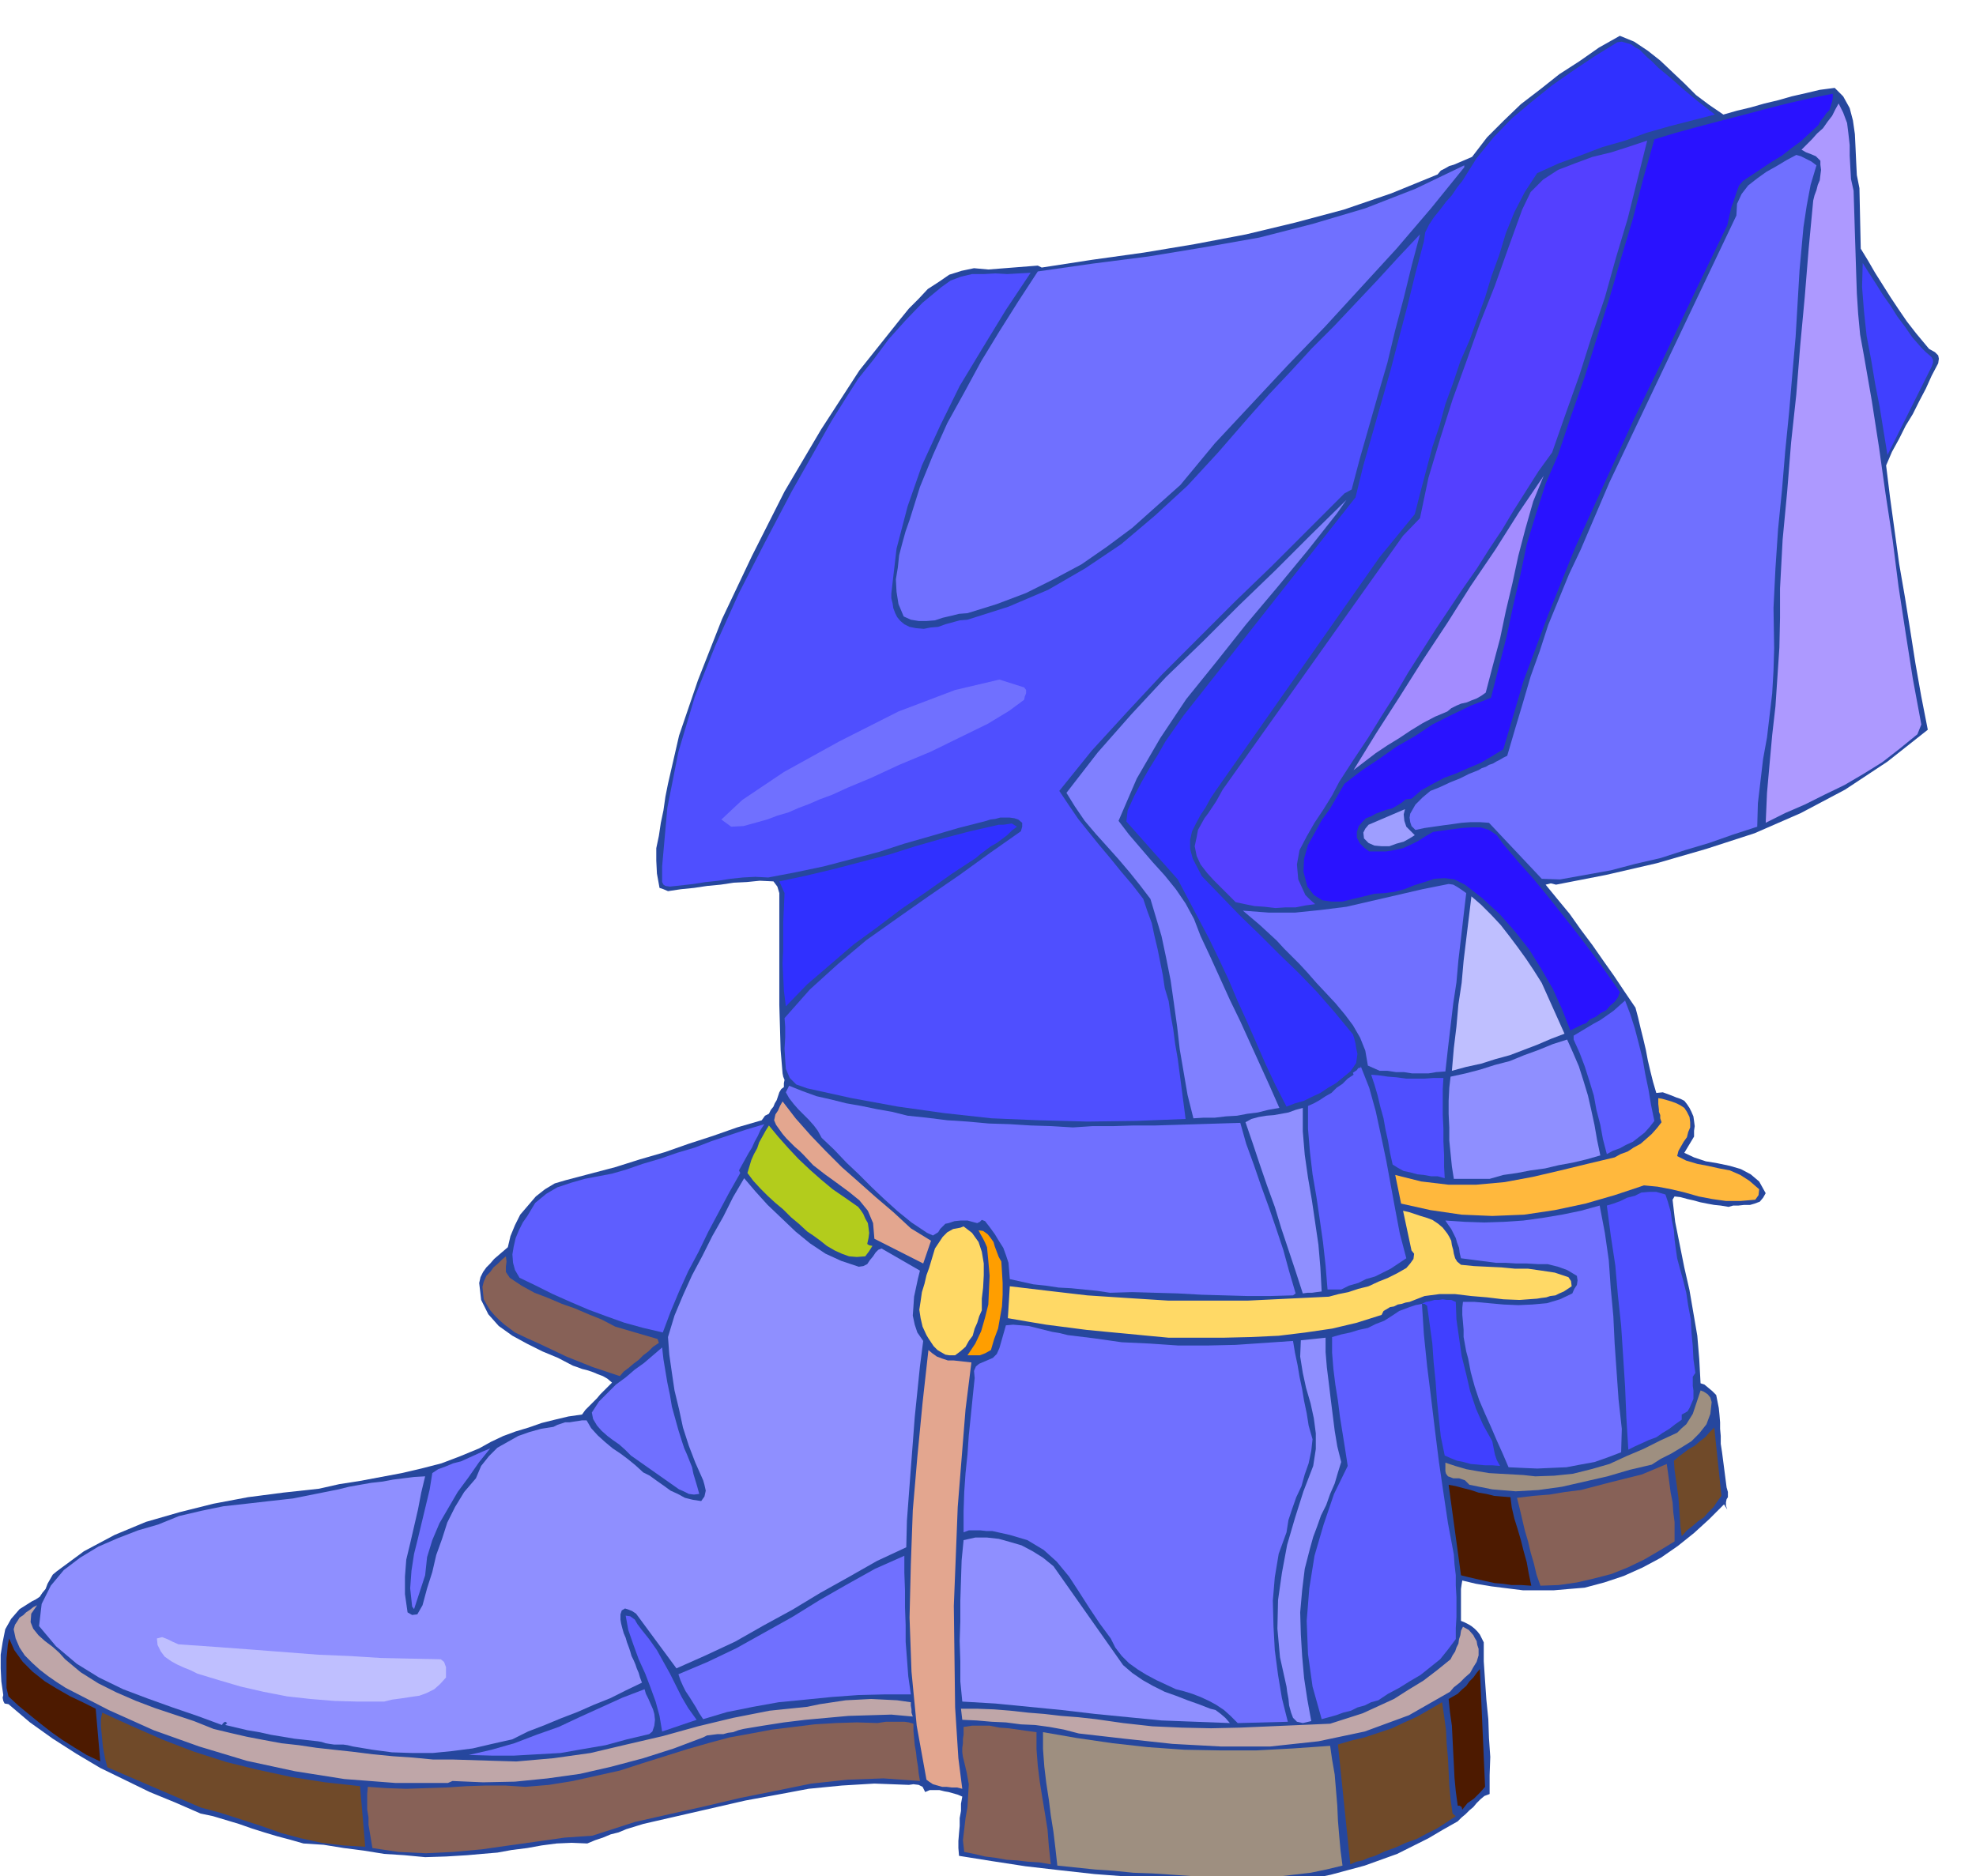<svg xmlns="http://www.w3.org/2000/svg" width="490.455" height="465.743" fill-rule="evenodd" stroke-linecap="round" preserveAspectRatio="none" viewBox="0 0 3035 2882"><style>.pen1{stroke:none}.brush2{fill:#9e8f80}.brush3{fill:#704a29}.brush4{fill:#876157}.brush5{fill:#4d1a00}.brush6{fill:#e3a68f}.brush8{fill:#8f8fff}.brush9{fill:#7070ff}.brush10{fill:#4040ff}.brush11{fill:#5e5eff}.brush12{fill:#bfbfff}.brush13{fill:#4f4fff}.brush20{fill:#3030ff}</style><path d="M1892 2896v-2l-53-4-52-3-53-4-53-4-54-6-52-6-52-8-50-8-1-12v-11l1-12 1-11v-12l2-11v-11l2-11-7-3-7-2-7-2-6-1-8-2h-15l-7 3-4-8-6-3-8-1-7 1-53-2-50 3-51 5-48 9-49 9-48 11-48 11-48 11-13 3-13 4-13 4-12 5-12 3-12 5-12 4-12 5-24-1-23 1-23 3-22 4-24 3-22 4-24 2-22 2-33 2-32 1-32-3-31-2-31-5-31-4-31-5-31-2-21-6-19-5-20-6-19-6-20-7-20-6-20-6-19-4-39-17-39-16-39-19-37-18-37-22-36-23-35-25-33-28-6-1-2-4-1-5 1-4-3-21-1-20v-21l3-19 4-20 9-16 13-15 19-12 6-3 6-4 4-6 5-6 3-8 4-7 4-7 6-5 42-31 47-25 48-20 52-15 52-13 53-10 54-7 55-6 31-7 32-5 32-6 32-6 30-7 31-8 29-11 29-12 18-10 19-9 19-7 20-6 20-7 20-5 21-5 21-3 5-7 6-6 6-6 6-6 5-6 6-6 6-6 6-6-7-6-7-4-8-3-7-3-9-3-8-2-8-3-6-2-23-12-24-10-24-12-22-12-21-15-16-18-11-22-3-26 2-9 4-8 5-7 6-6 6-7 7-6 7-6 7-6 4-17 7-17 8-16 12-14 12-14 14-11 15-9 17-5 38-10 38-10 38-12 38-11 37-13 37-12 37-13 38-11 5-7 6-3 3-6 4-5 2-5 3-5 2-6 2-6 3-5 4-3v-6l1-5-2-5-1-5-3-36-1-35-1-34v-172l-3-10-6-8-21-1-20 2-20 1-20 3-21 2-20 3-20 2-20 3-7-3-6-2-4-22-1-20v-19l4-19 3-20 4-19 3-21 4-20 17-74 29-85 37-94 46-97 50-99 56-95 59-91 63-79 13-16 15-15 14-15 17-11 16-11 19-6 19-4 22 2 76-6 6 3 78-12 79-11 78-13 79-15 75-18 75-20 73-25 71-29 5-6 6-3 7-4 7-2 7-3 7-3 7-3 7-3 23-30 26-26 26-25 30-23 29-23 31-20 30-21 32-18 22 9 21 14 19 15 19 18 18 17 18 18 20 15 22 15 21-6 21-5 21-6 21-5 21-6 22-5 21-5 23-3 13 13 10 18 5 19 3 21 1 21 1 22 1 20 4 20 2 93 11 18 11 19 12 19 12 19 12 18 13 19 14 18 15 18 5 6 9 5 2 2 3 3 1 5-1 7-10 19-9 20-10 19-10 20-11 18-10 20-11 20-9 21 6 49 7 51 7 51 9 52 8 50 8 51 9 51 10 51-62 49-65 43-68 36-71 31-74 24-76 22-78 18-77 15-8-2-8 2 18 22 19 23 17 24 18 24 16 23 17 24 16 24 17 25 4 15 4 17 4 16 4 17 3 16 4 17 4 16 5 17 10-1 11 4 5 2 5 2 6 2 6 3 4 5 4 6 3 6 3 7 1 7 1 8-1 7v9l-15 25 15 7 18 6 18 3 19 4 17 5 15 8 13 11 10 18-4 7-5 6-8 3-7 2h-9l-9 1h-8l-7 2-12-2-10-1-11-2-10-2-11-3-9-2-11-3-9-1-3 5 4 34 7 35 7 35 8 35 6 35 6 35 3 36 2 37 6 2 6 5 6 5 6 6 2 10 2 10 1 10 1 12v10l1 11v12l2 13 7 54 2 7v8l-2 3-1 5v5l2 6-5-8-23 23-23 21-25 20-26 18-28 15-29 13-30 10-30 8-24 2-23 2h-48l-24-3-24-3-24-4-21-5-1 6-1 7v49l5 2 6 3 5 3 5 4 4 4 4 5 3 6 3 6v29l2 30 2 29 3 30 1 29 2 29-1 28v29l-8 3-6 5-6 6-5 6-6 5-6 6-6 5-6 6-23 13-22 13-24 12-24 12-25 9-25 9-26 7-26 7-19 4-19 4-19 1-18 2-20 1-19 1h-19l-19 3z" class="pen1" style="fill:#26479e"/><path d="m1624 2866-3-27-3-25-4-25-3-24-4-26-3-25-2-27v-26l52 9 55 8 54 6 56 4 55 1h56l56-3 57-4 3 21 4 23 2 24 2 24 1 23 2 24 2 22 3 23-25 6-24 5-26 3-25 3h-27l-26 1h-26l-24 1-30-3-29-2-30-2-29-1-30-3-29-2-29-3-29-3z" class="pen1 brush2"/><path d="m2055 2680 20-6 21-5 21-7 21-7 19-9 20-9 19-11 19-11 3 21 3 22 1 21 2 22 1 21 1 21 2 21 3 22 5 4-15 10-14 9-16 8-15 8-17 6-15 7-17 6-15 7-10 3-9 4-10 2-9 4-19-184z" class="pen1 brush3"/><path d="m1481 2845-2-18 2-17 2-17 3-17 1-18 1-17-3-17-4-17-2-8-1-7v-7l1-7v-7l1-6v-12l13-2h27l15 3 14 1 14 2 14 2 15 2v26l2 26 3 24 4 25 4 24 4 25 2 26 3 27-18-3-17-1-17-2-16-1-17-3-16-2-17-4-15-3z" class="pen1 brush4"/><path d="M2242 2774h-3l-3-22-2-21-1-21-1-19-1-20-1-20-3-21-2-20 7-4 7-4 6-6 7-6 5-7 6-6 5-7 5-6 8 181-8 9-9 9-10 7-8 10-1-4-3-2z" class="pen1 brush5"/><path d="m572 2839-2-12-2-12-2-12v-11l-2-12v-24l1-11 29 2 30 1 31-1 31-1 30-2 30-1h30l31 2 36-3 37-6 36-8 36-8 34-11 35-11 35-11 35-10 30-8 33-6 32-6 33-4 32-4 33-2 32-1 32 1 6-1 7-1h28l7 1 7 2v11l1 11 1 11 2 11 1 10 2 12 1 10 2 12-56-4-55 2-56 6-54 11-55 11-55 13-54 12-53 12-65 21-43 3-42 6-43 6-42 6-44 4-42 2-42-2-40-6z" class="pen1 brush4"/><path d="m309 2777-144-62-3-11-2-10-2-11-1-10-1-11-1-10v-11l2-10 46 21 48 21 47 18 50 16 49 12 51 11 51 8 54 6 8 93-34-2-33-4-32-7-30-8-31-11-31-10-31-10-30-8z" class="pen1 brush3"/><path d="m1423 2734-15-83-8-83-3-83 2-82 3-83 7-82 8-83 9-81 6 5 7 5 8 3 9 3h9l9 1 9 1 9 1-9 72-6 75-6 75-3 77-3 75 1 78 1 78 5 78 6 47-8-2h-8l-8-1h-7l-7-2-7-2-6-4-4-3z" class="pen1 brush6"/><path d="m1478 2642-2-17h25l26 1 25 2 27 3 25 2 26 3 26 2 27 3 42 6 45 5 45 2 45 1 45-1 46-2 46-2 46-2 25-8 25-8 24-11 24-11 22-14 23-14 21-16 21-17 3-6 4-6 2-6 3-6 1-7 2-6 1-7 3-6 9 5 7 8 2 4 3 5 1 6 2 6v10l-3 10-5 8-5 9-8 7-8 8-9 7-6 7-63 36-68 25-71 15-74 8h-76l-74-4-74-8-70-8-23-6-22-4-22-3-22-1-23-3-22-1-23-2-22-1zm-783 94-7 3h-81l-78-6-76-12-74-16-73-22-70-25-69-31-66-34-14-9-13-9-13-10-11-10-12-12-8-12-6-14-3-14 2-7 4-6 3-5 6-4 4-4 6-4 5-4 6-3-9 13-1 13 4 10 8 10 10 9 12 9 10 9 9 10 24 20 27 17 28 14 30 13 29 11 30 10 30 10 30 12 25 6 26 6 26 5 27 5 27 3 27 4 27 3 28 3 32 4 31 3 30 2 31 3h30l32 1 32 1 34 1 57-5 57-8 55-13 56-13 54-15 54-13 56-11 58-6 19-4 20-3 20-3 20-1 19-1 20 1 20 1 21 3v5l1 6v5l2 6-33-3-33 1-33 1-33 3-33 3-33 4-32 5-30 5-8 2-8 3-8 1-7 2h-9l-8 1-8 1-6 3-45 17-47 15-49 13-48 11-50 7-50 5-49 1-47-2z" class="pen1" style="fill:#bfa6a8"/><path d="m1976 2591-10-45-4-44 1-44 6-42 8-43 12-41 13-41 15-39 4-26v-24l-3-23-5-23-7-24-5-23-4-25 1-25 38-4v22l2 24 3 24 3 25 3 24 3 24 4 24 6 24-5 16-5 17-7 16-6 17-8 16-6 17-6 16-5 18-8 31-4 33-3 34 1 34 2 33 3 34 5 33 6 33-13 3-9-2-6-6-3-8-3-11-1-10-2-11-1-8z" class="pen1 brush8"/><path d="m1901 2647-11-11-10-9-12-8-11-6-13-6-13-5-13-4-12-3-15-7-15-7-15-8-13-8-14-10-11-11-10-13-7-14-17-23-16-24-16-25-15-23-19-23-20-18-25-15-27-8-9-2-9-2-9-2h-9l-9-1h-18l-8 3v-32l1-30 2-29 3-29 2-29 3-29 3-30 3-29-1-11 3-7 5-4 7-3 7-3 7-3 6-6 4-9 10-35 11-1 12 1 12 1 12 3 12 3 12 3 12 2 12 3 41 5 42 6 43 2 44 3h44l44-1 44-3 44-3 3 18 4 19 3 18 4 19 3 18 4 19 3 19 6 21-2 18-4 19-6 17-5 18-8 17-6 17-6 18-3 19-12 33-6 36-3 36 1 39 2 37 5 38 6 36 9 36-77 2z" class="pen1 brush9"/><path d="m2184 2003 6-3 6-1 7-2h7l6-1 6 1h7l7 3 1 27 4 28 4 28 7 28 6 26 9 27 11 25 14 25 2 10 2 10 3 9 5 9-12-1h-11l-11-1-11-1-11-3-10-2-10-4-9-4-6-29-3-28-3-29-2-28-3-29-2-29-4-29-4-29-4-3h-4z" class="pen1 brush10"/><path d="m2184 2003 3 47 5 49 6 48 6 50 6 48 7 48 7 47 9 48 1 15 2 17v16l1 17v32l-1 16v17l-12 16-12 15-15 12-15 12-17 10-16 10-17 9-15 10-11 3-10 5-11 3-10 5-12 3-11 4-11 3-11 3-14-50-7-50-2-51 4-50 8-50 14-48 16-47 21-43-4-26-4-25-4-25-3-24-4-25-3-24-2-25v-24l14-4 14-3 13-4 14-3 12-6 13-5 11-7 12-8 8-3 8-3 9-3 10-2z" class="pen1 brush11"/><path d="m1478 2614-3-31v-31l-1-31 1-30v-32l1-31 1-31 3-31 18-4h18l18 2 18 5 17 5 17 9 16 10 16 13 107 152 14 12 16 11 16 9 18 9 17 6 18 7 17 6 18 7 8 2 8 6 7 6 7 8-53-2-52-2-51-5-51-5-51-6-51-5-51-5-51-3z" class="pen1 brush8"/><path d="m720 2696 35-8 35-10 34-13 34-12 32-15 33-15 33-15 34-13 2 7 4 8 3 7 4 9 2 7 1 9-1 9-3 9-5 4-34 8-33 9-35 6-34 6-36 2-35 2h-35l-35-1z" class="pen1 brush9"/><path d="m542 2683-8-2-7-1h-14l-7-1-6-1-6-2-6-1-18-2-18-2-18-3-18-3-18-4-18-3-17-4-17-4 3-3-3-2-2 1-2 2-1 2-38-14-38-13-39-14-37-14-37-18-34-21-32-27-26-31 4-34 14-28 20-24 25-19 28-17 30-13 31-12 31-9 32-13 34-8 34-7 36-4 35-4 36-4 35-7 35-7 16-4 17-3 17-3 18-2 16-3 16-2 16-2 17-1-6 25-5 26-6 26-6 26-6 25-2 26v27l4 28 7 4 8-1 8-14 7-26 8-25 6-26 9-25 8-25 12-24 14-23 18-21 8-19 12-15 13-13 16-9 16-9 17-6 18-5 19-3 6-3 6-2 6-2h7l6-1 7-1 6-1h7l7 12 10 11 11 10 12 10 12 8 12 9 11 9 12 11 10 5 11 8 10 7 11 8 11 5 11 6 12 3 13 2 5-7 2-9-2-9-2-7-12-27-10-26-9-28-6-28-7-29-4-27-4-28-2-27 10-33 13-31 14-31 16-30 15-30 17-30 15-30 17-29 17 20 19 21 21 20 22 21 22 18 24 16 24 11 27 9 7-1 6-3 4-6 5-6 4-6 4-4 5-2 7 4 52 30-3 12-3 14-3 14-1 15-1 14 3 14 4 12 9 13-5 39-4 39-4 39-3 40-3 39-3 40-3 40-1 41-45 21-44 25-43 24-43 26-44 24-44 25-45 21-45 20-62-84-6-4-5-2-6-2-5 3-2 6v8l1 6 2 8 2 7 3 7 2 7 3 8 2 6 2 7 3 6 3 7 2 6 3 7 2 7 3 8-25 12-24 12-25 10-25 11-26 10-24 10-26 10-24 12-31 7-30 7-31 4-30 3h-32l-31-1-30-4-30-5z" class="pen1 brush8"/><path d="m13 2606-3-13v-45l1-10 1-11 2-10 8 18 13 18 15 15 19 15 18 11 21 12 19 9 20 10 7 81-21-10-18-11-19-12-17-12-18-14-16-13-17-14-15-14z" class="pen1 brush5"/><path d="m961 2482 7 1 7 5 4 7 6 8 12 15 12 17 10 18 10 18 9 18 9 18 10 17 13 18-53 18-4-24-6-22-8-22-8-21-10-22-8-22-8-23-4-22z" class="pen1 brush11"/><path d="m1080 2641-6-9-5-9-5-8-5-8-6-9-4-8-4-9-3-9 45-19 44-21 43-24 43-24 42-26 42-24 43-24 45-20v26l1 27v26l1 27v26l2 26 2 27 4 28h-41l-40 1-41 3-40 4-41 4-39 7-40 8-37 11z" class="pen1 brush9"/><path d="m303 2571-10-5-10-4-11-5-9-5-10-7-6-8-5-10-1-10 8-2 8 3 8 4 9 4 57 4 54 4 52 4 52 4 48 2 48 3 46 1 46 1 5 4 3 8v16l-9 10-9 8-12 6-11 4-14 2-13 2-15 2-12 3h-39l-37-1-37-3-36-4-36-7-35-8-34-10-33-10z" class="pen1 brush12"/><path d="m2366 2436-6-17-4-17-5-17-4-17-5-17-4-17-4-17-4-16 25-3 25-2 24-4 24-3 23-6 23-6 24-6 24-6 38-16 2 14 2 15 2 15 3 15 1 15 2 15v30l-23 14-24 14-25 12-25 10-27 7-26 6-28 4-28 1z" class="pen1 brush4"/><path d="m2244 2420-19-139 11 2 11 3 12 3 12 4 12 2 12 3 12 1 13 1 2 16 4 17 5 16 5 17 4 16 5 18 3 17 4 19-15-1h-15l-14-2-12-1-14-3-13-3-13-3-12-3z" class="pen1 brush5"/><path d="m633 2468-3-28 2-27 4-26 6-24 6-25 6-25 6-25 4-25 9-6 11-4 12-5 12-3 11-5 11-5 11-5 12-5-17 21-16 23-17 23-14 24-14 24-11 26-8 26-3 28-17 52-3-4z" class="pen1 brush9"/><path d="m2571 2244 7-6 8-6 8-6 9-5 8-7 8-6 7-8 7-7 11 105-6 8-6 9-8 8-7 8-9 6-8 7-9 7-8 9-2-15-1-15-1-15-1-14-2-15-2-14-2-14-1-14z" class="pen1 brush3"/><path d="m2250 2274-9-3h-9l-5-2-3-1-3-4-1-4v-13l15 5 17 5 17 3 18 3 17 1 18 1 18 1 18 2 29-1 29-3 28-7 28-8 26-12 26-11 26-13 26-12 7-7 7-6 5-8 5-8 3-9 3-9 3-9 3-9 5 2 6 4 4 5 2 7-2 18-6 16-11 14-12 12-16 10-15 9-16 8-14 9-34 8-34 10-35 8-35 8-36 5-35 2-36-3-35-7-7-7z" class="pen1 brush2"/><path d="m2317 2254-9-21-9-20-9-21-9-20-9-21-7-21-6-22-4-21-3-11-2-11-2-11v-11l-1-12-1-11v-11l1-9h18l22 2 22 2 23 1 22-1 22-2 20-6 19-9 3-7 4-6 1-7-1-7-15-9-14-5-16-4h-15l-17-1h-16l-16-1h-15l-54-7-2-8-1-8-3-8-2-7-4-8-3-6-5-7-4-6 30 2 30 1 30-1 30-2 29-4 30-5 29-6 29-8 8 42 6 42 3 43 4 43 2 42 3 43 3 43 5 45-1 36-21 8-20 7-22 4-21 4-23 1-22 1-23-1-21-1z" class="pen1 brush9"/><path d="m2501 2227-3-49-2-48-3-47-3-46-5-47-4-46-7-46-6-46 10-3 11-4 10-5 12-3 10-5 12-1h11l14 4 4 12 4 14 2 14 3 15 1 14 2 15 2 14 4 15 5 18 5 20 3 20 4 21 1 20 2 21 1 20 3 21-4 6v14l1 7v13l-3 7-3 7-3 5-5 3-4 2v8l-10 7-9 7-10 6-10 7-11 4-11 5-11 5-10 5z" class="pen1 brush13"/><path d="m969 2236-9-9-9-8-10-7-8-6-9-8-7-8-6-10-2-10 11-17 13-13 13-13 15-11 14-12 14-10 14-12 14-12 2 18 3 18 3 18 4 19 3 18 5 18 5 18 6 19 3 9 4 9 4 10 4 10 2 10 3 10 3 10 3 11-8 1-8-1-8-4-7-3-74-52z" class="pen1 brush9"/><path d="m1486 2082 12-18 9-19 6-21 5-20 1-23 1-21-2-23-2-21-3-7-3-6-4-7-3-6 7 1 7 5 4 5 5 7 2 7 3 8 3 8 4 7 1 16 1 17v18l-1 18-3 17-3 17-6 16-5 17-9 5-8 3h-19z" class="pen1" style="fill:#ff9e00"/><path d="m791 2047-8-6-8-6-8-7-7-7-7-8-5-8-5-9-1-9-1-10 2-8 4-9 6-6 5-7 7-6 6-6 6-5 1 8-1 8v8l6 9 18 12 20 11 21 8 21 9 20 7 21 9 20 8 21 11 65 19 2 6-9 6-7 7-8 6-7 7-8 6-7 6-8 6-6 7-21-7-21-7-20-8-20-8-21-10-19-9-20-9-19-9z" class="pen1 brush4"/><path d="m1423 2051-6-13-3-13-2-13 2-13 2-14 4-13 3-13 4-11 3-10 3-10 3-10 6-9 6-9 7-7 9-5 11-2 5-2 13 10 10 14 5 15 3 18v18l-1 19-2 17v18l-4 9-3 10-4 9-3 11-6 8-5 9-8 7-8 6h-9l-6-1-7-4-5-3-6-6-4-6-4-6-3-5zm125-26 3-49 59 7 60 7 61 4 63 4h123l62-3 62-3 15-4 15-3 15-5 16-4 15-7 15-6 14-7 14-8 6-7 5-7 1-8-4-5-13-61 9 2 9 3 9 3 10 3 8 3 9 6 7 6 7 9 3 5 3 6 1 7 2 7 1 6 2 7 3 5 6 5 20 2 21 1 21 1 21 2h20l21 3 20 3 21 7 4 6 1 8-6 4-6 4-7 3-6 3-8 1-6 2-8 1-6 1-27 2-25-1-25-3-24-2-25-3h-24l-23 3-23 9-6 1-6 2-6 1-6 3-6 1-5 3-5 3-3 6-38 12-38 9-41 6-41 5-43 2-42 1h-84l-32-3-31-3-32-3-31-3-31-4-31-4-30-5-29-5z" class="pen1" style="fill:#ffd966"/><path d="m798 1963-7-12-3-11-1-13 2-12 3-13 5-12 6-12 7-10 12-20 17-14 17-10 21-7 21-6 21-4 21-4 21-6 26-9 27-8 26-9 27-8 26-10 27-9 27-9 27-8-6 9-4 9-5 9-4 9-5 8-5 9-5 9-5 9 2 4-17 30-16 30-16 30-15 31-16 30-14 31-13 31-12 32-30-7-29-8-28-10-27-10-28-12-27-12-26-13-25-12z" class="pen1 brush11"/><path d="m1705 1986-20-3-20-2-20-2-19-1-20-3-19-2-18-4-18-4-1-13-1-12-4-12-4-11-7-11-6-10-8-11-7-9-5-2-3 3-4 2-4-1-11-3h-10l-10 1-9 3-5 1-4 4-4 4-3 5-8 5-9-4-24-16-21-17-21-19-19-18-20-20-19-18-19-20-19-18-6-11-6-8-8-9-7-7-9-9-7-8-7-9-5-9 5-10 20 8 22 8 22 5 24 6 23 4 24 5 23 4 24 6 29 3 32 4 31 2 33 3 32 1 32 2 32 1 33 2 30-2h32l32-1h33l32-1 33-1 32-1 33-1 9 32 12 33 11 32 12 33 11 32 11 33 9 33 10 34-4 3-35 1h-35l-36-1-35-1-36-2-35-1-35-1-34 1z" class="pen1 brush9"/><path d="m2001 1987-11-34-11-33-11-33-10-33-12-33-11-32-11-33-11-32 9-5 11-3 12-2 12-1 11-2 11-2 11-4 11-3v36l3 36 5 35 6 35 5 34 5 34 3 35 2 37-8 1-7 1h-7l-7 1z" class="pen1 brush8"/><path d="m2039 1981-3-37-4-36-5-35-5-34-6-35-4-34-3-36v-35l9-4 9-5 9-6 9-5 8-8 9-6 8-8 9-6-1-3 3-2 3-2 2-3 4-1v-2l13 33 10 36 8 37 8 38 7 38 7 38 7 37 10 38-12 8-12 8-12 6-12 6-14 4-12 6-14 4-12 6h-21z" class="pen1 brush11"/><path d="m1343 1903-2-24-8-19-13-16-16-13-19-14-18-13-18-14-14-15-7-7-7-6-7-7-6-6-6-7-5-7-5-7-3-7 2-9 4-6 3-7 4-7 20 26 23 26 23 24 25 25 25 22 27 24 27 23 27 25 31 19-12 35-75-38z" class="pen1 brush6"/><path d="m1148 1802 3-10 3-10 4-9 5-9 3-9 5-9 5-9 5-8 14 17 16 18 15 16 18 17 17 15 18 15 19 13 20 14 4 5 4 6 3 7 4 7 1 7 1 8-1 8-2 9 3 2 5 1-5 8-6 8-13 1-12-1-11-4-11-5-12-7-10-8-11-8-9-6-13-12-12-10-12-12-12-10-12-11-11-11-11-12-9-12z" class="pen1" style="fill:#b3cc1c"/><path d="m2152 1849-9-44 40 10 42 5h42l44-4 43-8 43-10 41-10 42-10 9-5 11-4 9-6 11-6 8-7 9-8 8-9 7-9-2-6v-5l-2-5v-3l-1-9v-9l6 1 7 2 7 2 8 3 6 3 6 4 4 6 4 8 1 8v8l-3 7-2 8-5 7-4 7-4 7-2 8 14 7 17 5 16 3 18 4 16 3 16 7 14 9 15 13-1 9-5 7-23 2h-22l-21-3-21-4-21-6-21-5-21-4-21-2-45 15-45 13-47 10-47 7-49 2-47-2-48-7-45-10z" class="pen1" style="fill:#ffb83d"/><path d="m2233 1811-3-19-2-20-2-20v-20l-1-21v-20l1-20 2-17 23-5 23-6 22-7 23-6 22-9 22-8 22-9 22-7 9 20 9 21 7 22 7 23 5 22 5 23 4 23 5 24-21 6-21 5-22 4-21 5-22 3-21 4-21 3-21 6h-55z" class="pen1 brush8"/><path d="m2139 1789-4-18-3-18-4-18-3-17-5-18-4-17-5-17-5-15 12 1 14 2 13 1 15 2h28l14-1h15l-1 17v40l1 21v20l1 20v18l1 18-11-3h-10l-11-2-10-1-11-3-10-2-9-5-8-5z" class="pen1 brush13"/><path d="M2417 1597v-6l10-6 10-6 10-6 11-6 10-7 10-7 9-8 9-8 8 21 7 22 6 23 6 24 4 23 5 24 4 24 5 24-7 9-8 9-9 7-9 7-11 5-9 5-11 4-9 5-6-23-4-22-6-23-4-22-7-23-7-22-8-21-9-20z" class="pen1" style="fill:#5c5cff"/><path d="m1833 1718-9-36-6-35-6-35-4-35-5-36-5-35-7-35-7-33-17-57-16-21-16-20-17-20-17-19-18-20-17-20-15-22-13-21 48-62 52-59 53-57 56-54 55-55 56-54 55-55 55-54-14 20-45 57-47 57-48 57-46 58-46 57-40 60-36 62-28 65 16 21 18 21 18 21 19 21 17 21 15 22 13 24 10 26 15 32 15 33 15 33 16 33 15 33 15 33 15 33 15 34-17 3-16 4-16 2-16 3-17 1-17 2h-17l-16 1z" class="pen1" style="fill:#8080ff"/><path d="m1240 1672-17-6-10-10-6-14-1-14-1-17 1-17v-17l-1-13 39-44 43-39 44-37 48-34 47-33 48-33 47-34 47-33 2-7v-6l-6-5-6-2-7-1h-15l-7 2-8 1-6 2-43 11-41 12-42 12-40 13-42 11-42 11-43 9-42 8-20-1-19 1-19 2-19 3-19 2-19 3-18 2-18 2-7-1-3-2-2-4v-24l8-90 17-86 25-84 32-80 36-80 40-78 41-78 43-76 18-32 20-32 21-33 24-30 23-31 26-29 26-27 29-24 14-10 16-6 17-4h18l18-1 18 1 18-1 18-1-38 57-36 59-35 58-30 61-28 61-22 63-17 65-8 69v7l2 8 1 7 3 8 3 6 5 6 6 5 8 4 10 2 12 1 10-2 12-1 11-4 11-3 11-3 12-1 63-20 61-26 57-33 55-37 52-44 50-46 47-51 46-53 32-36 33-35 33-36 34-34 33-35 33-35 33-36 33-35-13 49-12 49-13 49-12 50-14 48-14 49-14 49-13 49-11 6-56 56-55 55-57 55-56 56-56 56-54 58-54 59-50 62 14 21 15 22 16 20 17 21 16 19 17 21 17 20 17 22 6 18 7 19 4 19 5 21 4 20 4 20 3 20 6 20 3 21 4 22 3 23 4 23 3 23 3 23 3 23 3 23-76 3-75 1-75-2-72-3-73-8-71-10-71-13-68-15z" class="pen1 brush13"/><path d="m1976 1700-17-33-15-32-14-32-14-32-15-33-14-33-15-32-15-31-48-91-79-89 2-17 10-22 11-21 12-21 13-21 12-21 14-20 14-20 15-19 249-316 12-49 14-49 14-49 14-49 13-50 13-49 12-49 13-49 2-14 6-12 8-12 9-11 9-12 9-10 8-12 8-10 22-35 26-32 28-29 31-26 31-25 33-23 33-22 34-21 7-1 7 2 7 2 7 5 6 3 6 6 6 6 7 6 10 10 12 10 12 10 12 11 12 10 12 10 13 10 14 11-35 9-35 9-35 10-33 12-35 10-34 13-33 12-33 15-19 29-16 31-13 32-10 33-12 33-10 33-12 33-12 33-14 32-11 33-12 33-9 33-11 33-9 34-9 34-9 35-54 66-252 359-8 12-7 13-8 12-7 13-6 12-3 13v14l4 15 14 27 29 30 30 31 30 29 30 30 29 28 29 30 27 31 28 34 2 6 2 8 1 7 2 9-1 7-1 7-4 6-5 7-11 9-11 9-12 7-12 8-13 6-12 6-14 4-13 5z" class="pen1 brush20"/><path d="m2101 1637-4-23-8-20-11-19-12-16-15-18-14-15-15-16-14-16-12-13-12-12-12-12-11-12-13-12-13-12-13-11-13-11 40 3h40l39-4 40-5 39-9 39-9 39-9 40-8 7 1 7 4 6 4 7 5-4 34-4 35-4 34-3 34-5 33-4 34-4 34-4 36-14 1-12 2h-25l-13-2h-12l-13-2h-12l-18-8z" class="pen1 brush9"/><path d="m2230 1645 3-35 4-33 3-34 5-33 3-34 4-33 4-33 4-33 15 13 16 16 14 15 14 18 12 16 13 18 12 18 12 19 35 78-21 8-21 9-21 8-21 8-22 6-22 7-23 5-22 6z" class="pen1 brush12"/><path d="m2412 1583-13-33-14-31-18-31-18-29-22-28-23-26-27-25-27-21-16-8-15-2-16 1-15 5-16 5-15 6-15 4-15 2-16 1-16 4-17 4-16 4h-17l-14-2-13-8-10-13-6-23 1-20 6-21 10-18 11-20 13-18 11-19 11-19 26-20 27-18 27-19 28-16 27-18 30-15 29-14 31-12 12-47 12-47 10-47 11-47 10-48 14-46 15-47 19-44 20-60 21-60 19-61 19-60 18-62 18-60 16-62 17-60 33-10 33-9 34-9 35-9 34-9 35-9 35-8 35-7v6l-1 6-2 6-2 7-5 5-4 6-5 6-3 6-14 13-13 12-15 11-14 11-15 9-15 10-15 10-15 10-6 7-3 8-3 9-3 9-3 8-2 9-2 9-2 9-48 99-47 99-48 99-46 100-45 99-41 102-38 102-31 105-18 11-17 10-19 8-18 8-19 7-17 9-18 10-15 13-9 1-6 5-8 5-7 4-9 2-8 3-8 3-7 4-8 3-6 6-5 6-3 9v9l5 9 6 6 8 6h26l12-2 14-3 11-5 12-6 11-7 12-7 14-2 15-2 15-2 15-1h14l13 4 12 8 10 14 23 27 24 27 23 28 23 29 22 28 22 29 21 29 21 30-3 8-5 7-7 6-6 7-8 4-8 6-9 4-6 6-6 2-6 3-6 3-6 3z" class="pen1" style="fill:#2912ff"/><path d="m1205 1372-8-18 42-9 42-10 42-11 42-11 41-13 42-12 42-11 44-10h7l7-1 6-1 8 5-8 6-7 7-8 6-8 6-9 5-8 6-8 6-7 6-38 25-38 27-38 26-37 28-37 27-36 31-35 30-33 34-3-24-1-21-1-21 1-21v-43l1-22 1-22z" class="pen1 brush20"/><path d="m1898 1386-11-11-11-11-12-12-10-11-10-13-6-13-3-15 3-14 2-11 5-9 5-9 6-8 6-9 6-9 5-9 5-9 277-390 26-27 13-62 18-60 19-60 21-58 21-59 23-58 21-59 21-58 13-27 19-19 23-15 26-10 27-10 29-7 28-9 27-9-15 60-15 60-18 60-17 61-20 59-19 60-21 59-21 60-21 29-19 30-19 30-18 30-20 30-19 30-21 30-20 30-22 33-21 33-21 33-20 34-21 33-21 34-22 33-22 34-11 21-13 21-14 21-12 21-11 21-4 22 2 23 11 24 7 7 8 7-15 2-15 3h-16l-15 1-17-2-15-1-15-3-14-3z" class="pen1" style="fill:#5440ff"/><path d="m2287 1264-14-1h-14l-14 1-14 2-15 2-14 2-14 2-14 3-6-6-2-6-1-7 1-6 8-14 11-11 12-10 15-6 15-7 15-6 14-7 15-6 5-3 6-2 5-3 6-2 5-3 6-3 5-3 6-3 12-41 12-40 12-41 14-39 13-40 16-39 16-39 18-38 44-103 195-410 1-18 7-15 10-13 14-11 14-10 16-9 15-9 15-8 7 2 8 4 8 4 8 6-9 30-6 32-5 33-3 33-3 33-2 34-2 34-2 34-5 57-5 59-6 60-5 60-6 60-4 60-3 61 1 62-1 34-2 35-4 34-4 34-6 33-4 34-4 34-1 36-37 12-37 13-37 11-37 12-39 9-38 10-39 7-39 7-28-1-81-86z" class="pen1 brush9"/><path d="m2095 1288-1-9 3-6 5-6 7-3 49-21-2 8 1 10 3 9 8 8 5 5-8 5-9 5-11 3-11 4h-12l-11-1-9-4-7-7z" class="pen1" style="fill:#9e9eff"/><path d="m2712 1264 2-46 4-45 4-44 5-44 3-45 3-45 1-46v-45l4-75 7-74 6-75 8-74 6-75 7-75 6-74 7-74 2-8 3-8 2-8 3-7 1-8 1-8-1-8v-6l-7-7-7-3-8-3-7-4 8-8 8-8 8-9 9-8 7-10 7-9 5-10 5-9 7 14 6 16 2 16 2 18v16l1 18 1 18 4 18 1 32 1 33 1 31 1 32 1 30 2 31 3 32 6 33 12 69 11 71 10 71 11 72 9 71 11 72 11 70 13 70-6 15-27 22-27 21-29 18-29 17-31 15-30 15-30 13-30 15z" class="pen1" style="fill:#ad99ff"/><path d="m1573 1056 3 4v5l-2 5-1 5-23 17-33 20-43 21-45 22-48 20-43 20-36 15-24 11-19 7-16 7-16 6-16 7-17 5-16 6-18 5-18 5-19 1-15-11 32-30 64-43 85-47 91-46 87-33 68-16 38 12z" class="pen1 brush9"/><path d="m2371 731-16 39-12 42-11 42-9 42-10 42-9 43-11 41-11 42-7 5-7 4-8 3-7 3-9 2-7 3-8 4-6 5-19 8-19 10-18 11-18 12-18 11-18 12-17 13-17 13 35-57 36-56 36-57 37-56 36-57 38-56 36-57 38-56z" class="pen1" style="fill:#a38cff"/><path d="m1388 947-8-19-3-19-1-19 3-18 2-19 5-19 5-18 6-17 16-51 20-49 22-49 26-47 26-48 28-46 29-46 30-46 84-12 86-11 85-14 85-15 82-21 81-24 77-30 75-36v3l-51 63-53 62-55 60-55 60-57 59-56 60-56 60-53 64-37 33-37 33-39 29-39 27-43 23-42 21-45 17-45 14-13 1-12 3-13 3-12 4-13 1h-12l-12-2-11-5z" class="pen1 brush9"/><path d="m2861 404 10 16 11 17 10 16 12 17 10 16 12 16 11 16 14 16 7 7 7 6 2 2 2 4v4l-2 6-68 136-6-37-6-37-7-36-6-36-7-37-4-37-3-38 1-37z" class="pen1 brush10"/></svg>
